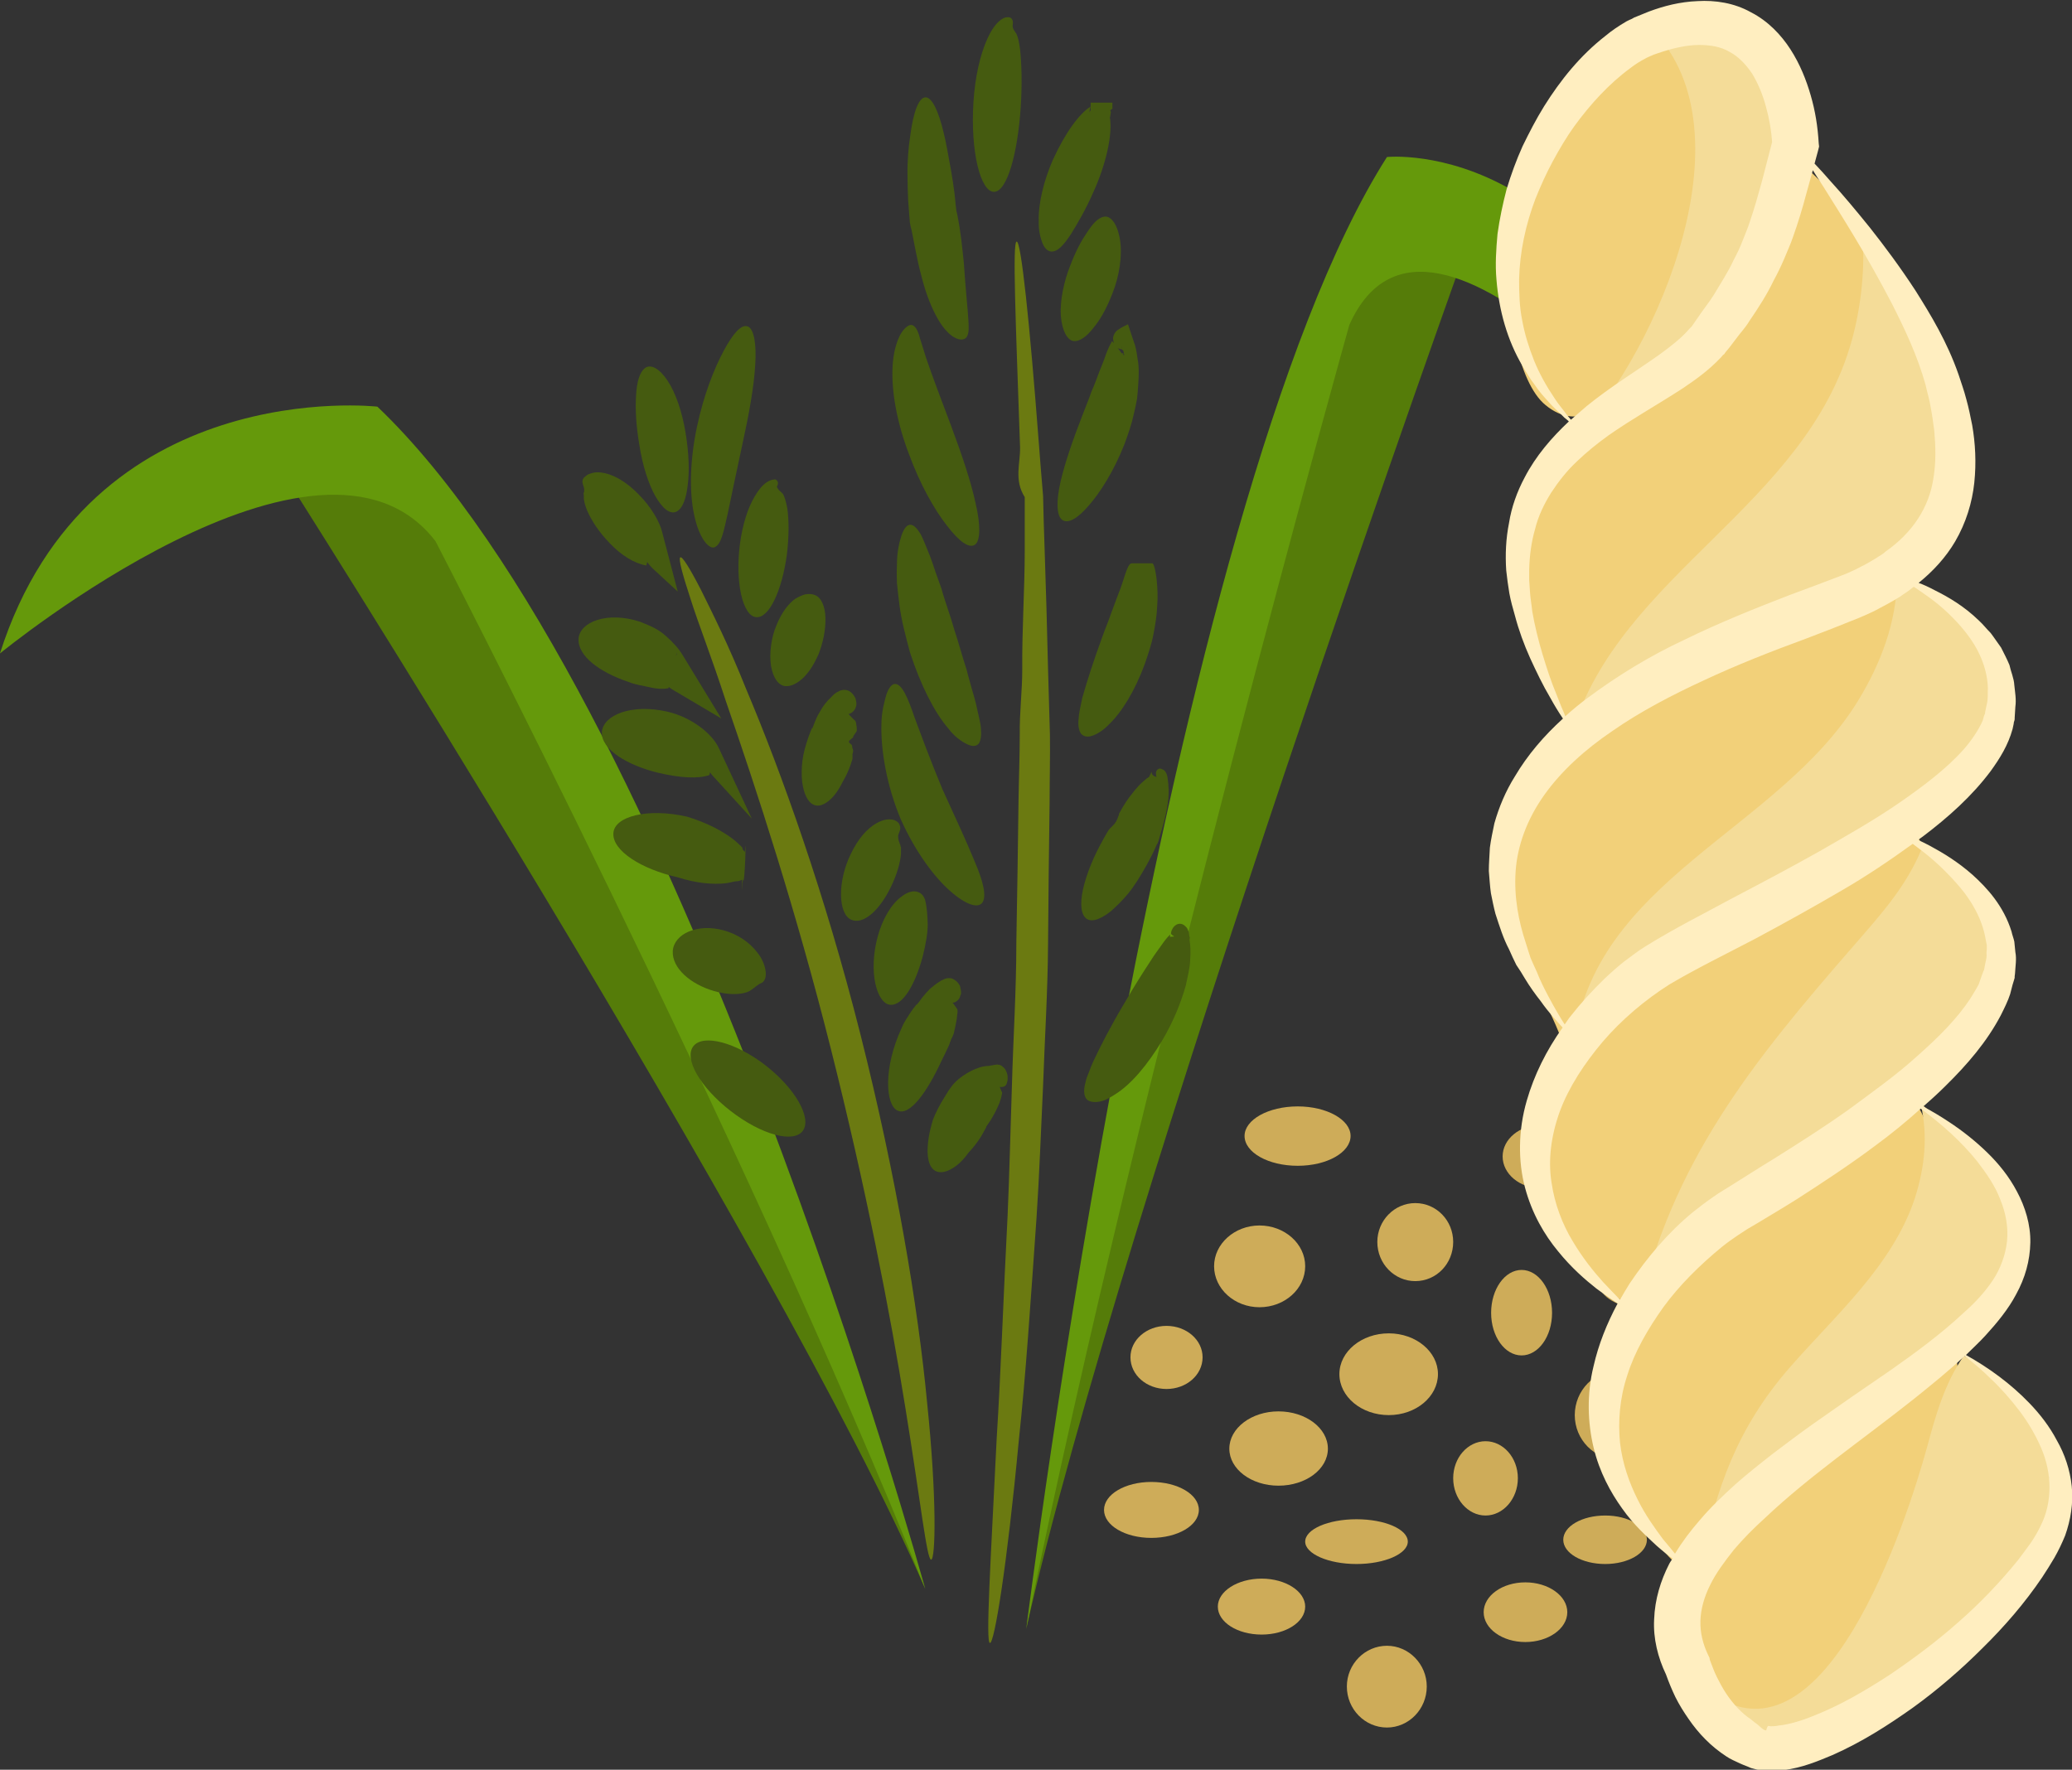 <?xml version="1.0" encoding="UTF-8" standalone="no"?>
<!-- Created with Inkscape (http://www.inkscape.org/) -->

<svg
   xmlns:dc="http://purl.org/dc/elements/1.1/"
   xmlns:cc="http://creativecommons.org/ns#"
   xmlns:rdf="http://www.w3.org/1999/02/22-rdf-syntax-ns#"
   xmlns:svg="http://www.w3.org/2000/svg"
   xmlns="http://www.w3.org/2000/svg"
   xmlns:sodipodi="http://sodipodi.sourceforge.net/DTD/sodipodi-0.dtd"
   xmlns:inkscape="http://www.inkscape.org/namespaces/inkscape"
   width="1765.964mm"
   height="1508.593mm"
   viewBox="0 0 1765.964 1508.593"
   version="1.1"
   id="svg8"
   inkscape:version="0.92.4 (5da689c313, 2019-01-14)"
   sodipodi:docname="Fusilli prosné.svg">
  <rect x="0" y="0" width="1765.964" height="1508.593" fill="#333333" stroke="none"/>
  <defs
     id="defs2">
    <style
       type="text/css"
       id="style2">
   <![CDATA[
    .fil0 {fill:#EDAF4B;fill-rule:nonzero}
    .fil1 {fill:#F9E3B2;fill-rule:nonzero}
   ]]>
  </style>
    <style
       type="text/css"
       id="style2-9">
   <![CDATA[
    .str0 {stroke:white;stroke-width:70.56}
    .fil4 {fill:#455B10;fill-rule:nonzero}
    .fil1 {fill:#557C09;fill-rule:nonzero}
    .fil2 {fill:#65990B;fill-rule:nonzero}
    .fil3 {fill:#6B7A11;fill-rule:nonzero}
    .fil5 {fill:#CEAC59;fill-rule:nonzero}
    .fil0 {fill:white;fill-rule:nonzero}
   ]]>
  </style>
    <style
       type="text/css"
       id="style2-93">
   <![CDATA[
    .fil0 {fill:#EDAF4B;fill-rule:nonzero}
    .fil1 {fill:#F9E3B2;fill-rule:nonzero}
   ]]>
  </style>
    <style
       type="text/css"
       id="style2-5">
   <![CDATA[
    .fil1 {fill:#E0B363;fill-rule:nonzero}
    .fil3 {fill:#EDAF4B;fill-rule:nonzero}
    .fil0 {fill:#F2CA79;fill-rule:nonzero}
    .fil2 {fill:#FFE0A9;fill-rule:nonzero}
   ]]>
  </style>
    <style
       type="text/css"
       id="style2-7">
   <![CDATA[
    .fil3 {fill:#12752E;fill-rule:nonzero}
    .fil4 {fill:#178C3D;fill-rule:nonzero}
    .fil5 {fill:#7A1155;fill-rule:nonzero}
    .fil2 {fill:#8E165E;fill-rule:nonzero}
    .fil0 {fill:#F2CA79;fill-rule:nonzero}
    .fil1 {fill:#FFE0A9;fill-rule:nonzero}
   ]]>
  </style>
    <style
       type="text/css"
       id="style2-55">
   <![CDATA[
    .fil5 {fill:#86BE57}
    .fil3 {fill:#EDAF4B}
    .fil4 {fill:#EDAF4B;fill-rule:nonzero}
    .fil0 {fill:#F2D079;fill-rule:nonzero}
    .fil1 {fill:#F4DC98;fill-rule:nonzero}
    .fil2 {fill:#FFEEC0;fill-rule:nonzero}
   ]]>
  </style>
  </defs>
  <sodipodi:namedview
     id="base"
     pagecolor="#ffffff"
     bordercolor="#666666"
     borderopacity="1.0"
     inkscape:pageopacity="0.0"
     inkscape:pageshadow="2"
     inkscape:zoom="0.061871843"
     inkscape:cx="10194.066"
     inkscape:cy="2145.0412"
     inkscape:document-units="mm"
     inkscape:current-layer="layer1"
     showgrid="false"
     inkscape:window-width="1920"
     inkscape:window-height="1001"
     inkscape:window-x="-9"
     inkscape:window-y="-9"
     inkscape:window-maximized="1" />
  <g
     inkscape:label="Vrstva 1"
     inkscape:groupmode="layer"
     id="layer1"
     transform="translate(2725.15,883.822)">
 
 

 
 <g
   transform="matrix(0.265,0,0,0.265,-2688.731,-3729.012)"
   id="Vrstva_x0020_1-5">

  
  <path
   d="m 755.354,12229.672 c 0,0 1610,2527 2083,3618 0,0 -1443,-4385 -2083,-3618 z"
   style="fill:#557c09;fill-rule:nonzero"
   id="path9-3"
   class="fil1"
   inkscape:connector-curvature="0" />

  <path
   d="m 2838.354,15847.672 c 0,0 -795,-2880 -1762,-3803 0,0 -927,-106 -1214,794 0,0 1030,-845 1401,-361 0,0 986,1903 1575,3370 z"
   style="fill:#65990b;fill-rule:nonzero"
   id="path11-9"
   class="fil2"
   inkscape:connector-curvature="0" />

  <path
   d="m 4592.354,11496.672 c 0,0 -1122,3120 -1429,4479 0,0 868,-5496 1429,-4479 z"
   style="fill:#557c09;fill-rule:nonzero"
   id="path13-9"
   class="fil1"
   inkscape:connector-curvature="0" />

  <path
   d="m 3163.354,15975.672 c 0,0 448,-3618 1160,-4734 0,0 734,-78 1022,1088 0,0 -878,-1141 -1143,-548 0,0 -664,2363 -1039,4194 z"
   style="fill:#65990b;fill-rule:nonzero"
   id="path15-8"
   class="fil2"
   inkscape:connector-curvature="0" />

  <path
   d="m 2050.354,12529.672 c 6,-5 30,33 67,105 36,73 89,178 144,316 115,272 255,663 369,1115 114,452 185,874 214,1183 32,309 27,504 13,505 -14,1 -34,-188 -83,-489 -48,-301 -128,-712 -240,-1156 -112,-445 -240,-836 -337,-1116 -46,-142 -90,-253 -115,-333 -26,-79 -38,-126 -32,-130 z"
   style="fill:#6b7a11;fill-rule:nonzero"
   id="path17-2"
   class="fil3"
   inkscape:connector-curvature="0" />

  <path
   d="m 3132.354,11513.672 c 14,-2 41,249 72,657 4,51 8,105 13,161 1,56 3,114 5,174 4,120 8,249 11,385 2,67 4,137 6,208 1,71 -1,143 -1,217 -2,148 -4,300 -5,457 -1,156 -11,309 -16,456 -7,147 -12,289 -21,424 -19,270 -35,513 -57,717 -38,406 -79,655 -93,652 -14,-2 2,-254 22,-662 13,-203 21,-446 35,-715 6,-135 9,-276 14,-423 4,-146 14,-298 14,-453 3,-156 5,-307 7,-454 1,-73 4,-145 4,-216 -1,-70 8,-139 8,-207 -1,-134 8,-262 8,-382 v -174 c -35,-55 -14,-109 -15,-160 -14,-407 -25,-660 -11,-662 z"
   style="fill:#6b7a11;fill-rule:nonzero"
   id="path19-8"
   class="fil3"
   inkscape:connector-curvature="0" />

  <path
   d="m 2449.354,14365.672 c -20,49 -118,30 -219,-42 -101,-72 -165,-168 -142,-215 23,-46 121,-27 219,42 98,70 161,166 142,215 z"
   style="fill:#455b10;fill-rule:nonzero"
   id="path21-9"
   class="fil4"
   inkscape:connector-curvature="0" />

  <path
   d="m 2313.354,13897.672 c -22,9 -32,28 -57,33 -24,6 -59,5 -97,-6 -76,-22 -136,-74 -133,-129 4,-55 79,-90 165,-66 43,12 81,37 107,71 13,16 23,37 26,56 4,21 -2,36 -11,41 z"
   style="fill:#455b10;fill-rule:nonzero"
   id="path23-4"
   class="fil4"
   inkscape:connector-curvature="0" />

  <path
   d="m 2232.354,13517.672 c 1,-14 8,-26 20,-37 2,-1 4,-2 5,-3 1,-1 1,-1 1,-1 5,-77 0,111 -6,91 l -1,4 v 0 -4 l -1,-1 h -1 l -3,1 c -3,2 -10,4 -19,4 -9,2 -18,4 -29,6 -43,5 -97,0 -156,-19 -117,-26 -211,-86 -207,-142 3,-54 110,-82 237,-53 63,19 117,47 154,77 9,8 18,16 24,23 0,3 0,6 4,9 l 2,2 1,1 v 13 12 0 h -1 c -6,0 -11,153 -6,75 2,0 0,-6 1,-6 l -5,-8 c -10,-14 -15,-31 -14,-44 z"
   style="fill:#455b10;fill-rule:nonzero"
   id="path25-0"
   class="fil4"
   inkscape:connector-curvature="0" />

  <path
   d="m 2135.354,13183.672 c 1,-18 11,-33 28,-44 -6,27 -12,58 -19,90 -37,13 -95,9 -164,-7 -100,-24 -186,-76 -182,-132 5,-54 95,-91 210,-65 78,18 144,70 166,117 l 106,227 -124,-136 c -15,-16 -22,-33 -21,-50 z"
   style="fill:#455b10;fill-rule:nonzero"
   id="path27-5"
   class="fil4"
   inkscape:connector-curvature="0" />

  <path
   d="m 1999.354,12875.672 c 5,-9 12,-17 21,-22 5,-2 9,-4 14,-6 5,-1 5,-10 5,-12 -8,34 -18,75 -27,115 -18,3 -38,2 -59,-3 -20,-5 -47,-8 -71,-18 -89,-30 -162,-82 -159,-138 3,-54 92,-90 198,-55 30,12 58,23 82,45 23,20 42,41 54,61 l 125,205 -152,-90 c -12,-7 -24,-15 -27,-23 -4,-8 -6,-16 -7,-23 -3,-14 -2,-26 3,-36 z"
   style="fill:#455b10;fill-rule:nonzero"
   id="path29-7"
   class="fil4"
   inkscape:connector-curvature="0" />

  <path
   d="m 1930.354,12497.672 c 2,-24 17,-44 41,-59 -9,36 -20,76 -30,117 -39,-7 -80,-32 -118,-72 -34,-35 -59,-73 -73,-106 -6,-16 -11,-31 -10,-44 0,-3 0,-6 -1,-9 0,-4 3,-6 2,-10 1,-7 -2,-13 -4,-20 -2,-6 -3,-13 2,-20 2,-3 7,-6 10,-9 3,-2 6,-4 10,-5 15,-6 31,-6 49,-2 35,8 73,32 108,68 40,40 68,88 76,122 l 50,191 -80,-74 c -22,-21 -34,-44 -32,-68 z"
   style="fill:#455b10;fill-rule:nonzero"
   id="path31-1"
   class="fil4"
   inkscape:connector-curvature="0" />

  <path
   d="m 2037.354,12382.672 c -20,9 -44,-10 -67,-50 -22,-39 -41,-98 -51,-162 -11,-63 -14,-119 -11,-162 2,-42 11,-76 30,-89 18,-12 45,2 71,41 26,39 47,100 58,167 11,66 13,125 7,170 -5,44 -17,76 -37,85 z"
   style="fill:#455b10;fill-rule:nonzero"
   id="path33-3"
   class="fil4"
   inkscape:connector-curvature="0" />

  <path
   d="m 2267.354,11786.672 c 20,7 29,57 24,126 -4,69 -20,157 -40,248 -19,89 -36,168 -48,227 -13,56 -20,97 -40,108 -18,12 -52,-25 -68,-102 -17,-77 -13,-182 9,-285 22,-104 56,-188 86,-244 30,-56 57,-86 77,-78 z"
   style="fill:#455b10;fill-rule:nonzero"
   id="path35-7"
   class="fil4"
   inkscape:connector-curvature="0" />

  <path
   d="m 2363.354,12297.672 -2,4 c -1,1 0,0 0,0 0,0 0,-2 0,2 1,1 4,8 10,13 1,1 3,2 5,4 l 1,2 3,2 c 6,10 10,26 14,45 6,39 6,93 -1,151 -16,117 -58,207 -100,201 -42,-5 -67,-112 -51,-235 8,-61 25,-116 48,-154 11,-19 23,-34 37,-44 8,-5 14,-9 27,-10 5,0 9,5 10,9 1,4 0,7 -1,10 z"
   style="fill:#455b10;fill-rule:nonzero"
   id="path37-5"
   class="fil4"
   inkscape:connector-curvature="0" />

  <path
   d="m 2588.354,13034.672 c -9,1 -17,-2 -26,-4 -2,-1 -4,-1 -6,-1 4,-1 7,-3 11,-4 4,-3 7,-5 9,-6 6,-5 4,-9 5,-3 2,5 8,16 19,26 2,3 5,5 8,8 l 4,4 h 1 c 1,1 1,2 1,3 1,2 2,5 2,8 1,5 2,12 2,20 0,7 -12,15 -12,23 l -13,11 v 5 c 0,2 10,7 10,12 -1,5 4,11 3,18 -4,12 -1,11 -2,15 v 8 l -5,16 c -7,21 -16,40 -26,57 -9,18 -18,33 -29,46 -21,24 -44,37 -64,29 -20,-8 -33,-36 -38,-75 -2,-20 -2,-43 1,-67 3,-24 10,-49 19,-75 2,-6 5,-13 7,-19 l 4,-9 c 1,-2 3,-9 1,-2 h 1 c 0,0 1,1 1,-2 l 4,-10 c 2,-5 4,-11 6,-15 4,-10 9,-19 14,-27 10,-18 19,-30 37,-47 6,-6 9,-11 26,-19 9,-4 24,-5 35,4 9,7 15,18 16,22 6,21 0,27 -2,33 -7,11 -15,15 -24,17 z"
   style="fill:#455b10;fill-rule:nonzero"
   id="path39-9"
   class="fil4"
   inkscape:connector-curvature="0" />

  <path
   d="m 2756.354,13409.672 c -2,5 -6,16 -5,14 0,2 -1,7 2,18 1,2 3,7 3,9 1,2 1,3 2,4 0,3 1,6 2,8 0,7 0,13 0,20 -2,28 -13,67 -32,106 -38,79 -91,124 -129,106 -41,-19 -44,-123 0,-212 22,-46 51,-81 84,-99 17,-9 34,-14 52,-10 9,2 17,8 20,15 4,8 3,15 1,21 z"
   style="fill:#455b10;fill-rule:nonzero"
   id="path41-8"
   class="fil4"
   inkscape:connector-curvature="0" />

  <path
   d="m 2837.354,13629.672 c 7,26 8,53 9,80 0,29 -6,64 -17,107 -23,84 -62,156 -104,152 -42,-4 -71,-104 -40,-219 15,-56 44,-106 78,-130 17,-13 34,-18 47,-15 14,3 22,12 27,25 z"
   style="fill:#455b10;fill-rule:nonzero"
   id="path43-5"
   class="fil4"
   inkscape:connector-curvature="0" />

  <path
   d="m 2922.354,13961.672 c -6,0 -11,-3 -15,-6 -5,-2 -10,-8 -15,-7 1,0 -1,0 0,-1 l 6,-1 c 5,-2 6,-1 8,-1 2,-1 5,-2 7,-3 1,-1 2,-2 3,-3 0,-1 0,0 1,0 0,0 1,-3 0,-1 0,2 0,4 1,6 2,4 6,16 11,21 4,6 8,11 12,17 1,1 0,3 1,5 0,3 0,8 -1,12 -1,10 -2,20 -5,32 -1,6 -2,12 -4,19 l -2,10 c -2,3 -2,7 -7,16 l -3,6 v 2 l -2,4 -3,9 c -3,6 -5,11 -8,17 -5,12 -11,22 -17,35 -44,96 -102,180 -142,159 -38,-19 -45,-138 14,-265 6,-16 16,-30 24,-43 4,-7 9,-13 13,-19 l 7,-9 3,-4 2,-3 c 0,0 -1,1 -1,2 -1,4 1,1 2,-1 l 6,-7 c 4,-5 7,-10 11,-15 8,-10 16,-19 24,-27 10,-8 17,-15 32,-24 2,-2 5,-3 7,-4 l 4,-2 7,-3 c 6,-2 13,-2 19,-1 5,1 15,7 21,14 3,4 6,9 7,11 l 1,6 c 1,4 2,8 2,11 1,9 -1,10 -2,13 -3,13 -9,16 -14,20 -5,3 -10,4 -15,3 z"
   style="fill:#455b10;fill-rule:nonzero"
   id="path45-5"
   class="fil4"
   inkscape:connector-curvature="0" />

  <path
   d="m 3061.354,14221.672 c -4,-5 -7,-10 -9,-17 -1,-3 -2,-6 -3,-9 -1,-2 -1,-4 -2,-5 l -1,-2 c 1,0 -3,-4 3,2 4,5 9,8 14,12 2,3 8,3 7,3 0,0 -1,3 0,4 1,2 1,6 2,9 3,7 6,15 9,23 l 3,7 c 1,1 0,0 1,1 v 1 2 c 0,2 0,4 -1,6 -1,7 -4,16 -7,25 -7,18 -17,37 -29,57 -6,9 -16,22 -14,22 -1,2 -4,8 -7,13 l -9,16 c -13,21 -27,38 -41,53 -12,17 -25,31 -38,41 -26,20 -52,28 -71,16 -19,-13 -26,-45 -21,-90 2,-22 8,-47 16,-74 10,-25 23,-50 39,-75 l 11,-18 c 5,-6 9,-13 14,-19 17,-19 23,-21 33,-29 18,-12 35,-21 52,-26 8,-3 16,-4 24,-5 5,0 8,0 14,-2 2,0 3,0 7,-1 l 6,-1 c 4,-1 8,-1 12,0 2,0 4,1 6,2 2,1 3,1 7,5 9,6 16,24 15,36 0,7 0,6 0,7 l -1,3 c -1,5 -2,8 -4,12 -1,1 -3,2 -4,4 -16,7 -25,-1 -33,-9 z"
   style="fill:#455b10;fill-rule:nonzero"
   id="path47-8"
   class="fil4"
   inkscape:connector-curvature="0" />

  <path
   d="m 2741.354,12936.672 c 22,0 41,44 62,106 23,62 53,143 90,232 40,88 78,169 104,233 27,63 39,111 25,132 -14,20 -53,8 -104,-37 -50,-44 -110,-123 -158,-229 -46,-109 -65,-223 -63,-306 0,-41 10,-75 16,-97 8,-23 18,-34 28,-34 z"
   style="fill:#455b10;fill-rule:nonzero"
   id="path49-7"
   class="fil4"
   inkscape:connector-curvature="0" />

  <path
   d="m 2790.354,12424.672 c 11,0 21,11 32,28 10,18 18,41 31,72 6,15 11,31 17,49 6,17 13,36 20,56 11,41 28,84 41,131 15,45 27,91 40,130 5,21 11,40 16,59 5,17 10,34 14,50 7,34 14,57 16,79 2,22 0,40 -7,50 -8,9 -20,10 -37,2 -17,-8 -41,-24 -61,-51 -45,-52 -89,-140 -123,-244 -14,-53 -28,-104 -34,-153 -3,-25 -6,-48 -8,-70 -1,-23 -1,-44 0,-63 0,-38 8,-71 15,-92 8,-22 17,-33 28,-33 z"
   style="fill:#455b10;fill-rule:nonzero"
   id="path51"
   class="fil4"
   inkscape:connector-curvature="0" />

  <path
   d="m 2802.354,11785.672 c 9,7 15,23 19,39 5,16 12,38 20,64 18,53 47,130 81,220 34,91 63,177 78,247 16,68 16,120 -2,133 -19,13 -51,-10 -90,-61 -40,-51 -86,-131 -123,-232 -38,-100 -59,-208 -51,-295 4,-43 17,-80 31,-99 16,-20 28,-24 37,-16 z"
   style="fill:#455b10;fill-rule:nonzero"
   id="path53"
   class="fil4"
   inkscape:connector-curvature="0" />

  <path
   d="m 2839.354,11049.672 c 21,0 42,45 58,113 9,35 15,75 24,122 4,24 8,48 11,73 3,24 5,59 8,64 13,63 17,113 22,159 3,43 6,82 9,115 3,31 5,56 6,74 1,20 2,35 -4,48 -5,11 -20,16 -40,5 -20,-10 -43,-37 -61,-72 -19,-36 -35,-80 -47,-129 -13,-47 -22,-102 -31,-145 0,-1 -6,-20 -6,-32 l -2,-24 c -1,-14 -2,-27 -3,-40 -1,-27 -2,-53 -2,-77 -1,-48 3,-94 9,-132 10,-77 28,-122 49,-122 z"
   style="fill:#455b10;fill-rule:nonzero"
   id="path55"
   class="fil4"
   inkscape:connector-curvature="0" />

  <path
   d="m 3120.354,10809.672 c 0,4 -1,7 -1,11 0,2 1,3 1,5 v 1 c 1,2 3,7 5,9 3,6 4,6 6,9 5,10 9,27 12,51 5,46 7,112 2,187 -10,149 -44,271 -86,271 -43,0 -76,-129 -66,-288 5,-80 21,-152 45,-205 12,-26 26,-48 44,-61 4,-3 10,-6 14,-7 5,-1 10,-1 14,0 8,3 10,11 10,17 z"
   style="fill:#455b10;fill-rule:nonzero"
   id="path57"
   class="fil4"
   inkscape:connector-curvature="0" />

  <path
   d="m 3401.354,11113.672 c -7,0 -13,-2 -18,-7 -3,-3 -6,-6 -9,-9 -1,-2 -3,-4 -4,-6 v 0 -5 -20 h 70 v 20 l -4,2 -2,2 -1,1 1,2 1,4 -3,18 c 9,55 -14,152 -52,236 -26,60 -53,105 -74,139 -22,33 -42,57 -64,55 -11,-2 -20,-10 -27,-27 -6,-15 -13,-41 -12,-69 -2,-58 16,-131 45,-198 42,-92 86,-149 121,-172 -1,6 -2,13 -3,18 l 2,-3 1,-2 1,-1 v 0 -5 -20 h 79 -8 l -32,12 11,6 c -2,3 3,8 1,9 -2,4 -2,9 -5,11 -6,5 -9,9 -15,9 z"
   style="fill:#455b10;fill-rule:nonzero"
   id="path59"
   class="fil4"
   inkscape:connector-curvature="0" />

  <path
   d="m 3645.354,13767.672 c 0,-4 0,-8 0,-11 0,1 0,0 -2,-2 -1,-2 -2,-4 -5,-6 -1,-1 -2,-2 -4,-3 -1,-1 -1,-1 -2,-1 -1,-1 -2,-2 -3,-4 0,0 0,-1 -1,-2 l 1,-3 c 0,1 -1,-3 5,-13 3,-5 9,-12 18,-14 9,-2 17,2 21,6 8,7 9,11 9,12 l 2,4 c 2,4 3,14 3,15 1,4 1,5 2,6 l -1,9 c 3,16 4,38 2,65 -1,27 -8,51 -14,81 -16,57 -41,118 -76,177 -48,80 -101,142 -151,173 -12,8 -23,14 -34,19 -11,4 -22,6 -30,6 -18,0 -29,-6 -33,-18 -5,-13 -3,-30 2,-48 2,-10 6,-19 10,-29 4,-11 9,-24 15,-37 23,-49 58,-117 100,-187 30,-52 60,-99 85,-137 11,-18 25,-36 34,-49 9,-13 18,-25 28,-34 0,3 -1,6 -1,9 l 1,-2 c 0,0 0,0 0,0 3,0 -8,1 19,-1 h 4 1 c 0,0 1,1 1,1 2,0 3,0 4,-1 1,0 2,-2 2,-1 -1,1 1,2 1,1 1,0 1,-1 4,1 l 14,6 c 4,1 11,4 9,3 0,0 0,-1 0,-1 l -1,2 c -2,3 -4,6 -7,9 -4,5 -10,10 -15,12 -13,4 -18,-6 -17,-13 z"
   style="fill:#455b10;fill-rule:nonzero"
   id="path61"
   class="fil4"
   inkscape:connector-curvature="0" />

  <path
   d="m 3584.354,13239.672 c -3,-4 -4,-9 -4,-16 0,-3 1,-7 4,-11 2,-1 3,-2 5,-3 l 3,-1 c 2,0 5,1 7,2 6,2 10,5 13,11 2,3 3,6 4,10 l 1,4 c 2,14 2,17 3,24 0,4 0,10 1,15 0,10 0,20 -1,30 -2,21 -6,43 -12,67 -5,23 -15,51 -20,71 -1,1 -2,3 -2,5 -1,2 -2,4 -3,5 -11,26 -22,47 -36,72 -18,32 -37,63 -57,87 -19,23 -39,42 -56,57 -36,28 -66,37 -82,19 -16,-18 -16,-58 -2,-109 7,-25 17,-53 30,-82 13,-29 27,-54 44,-84 12,-21 25,-18 36,-53 h 1 c 0,0 0,-5 0,-5 16,-30 29,-49 43,-66 13,-17 26,-31 37,-40 6,-5 11,-10 16,-12 2,-1 4,-10 6,-10 l 2,-8 v 0 l 3,9 5,5 c 6,2 12,5 14,5 2,-1 3,0 3,0 1,-1 1,0 1,1 0,-1 -1,6 1,8 0,3 3,13 2,9 0,-1 -1,-2 -2,-3 -3,-4 -6,-8 -8,-13 z"
   style="fill:#455b10;fill-rule:nonzero"
   id="path63"
   class="fil4"
   inkscape:connector-curvature="0" />

  <path
   d="m 3535.354,12580.672 c -12,0 -23,-32 -33,-32 h 66 c 10,0 21,80 16,137 -1,29 -6,60 -12,91 -6,32 -17,64 -28,96 -32,87 -74,155 -115,194 -19,20 -39,32 -55,37 -15,5 -27,2 -35,-7 -7,-10 -10,-26 -8,-46 1,-19 6,-41 12,-69 15,-53 37,-122 64,-195 9,-26 20,-51 28,-75 8,-23 18,-47 25,-67 17,-40 27,-96 42,-96 h 66 c -10,0 -21,32 -33,32 z"
   style="fill:#455b10;fill-rule:nonzero"
   id="path65"
   class="fil4"
   inkscape:connector-curvature="0" />

  <path
   d="m 3449.354,11849.672 c -4,-6 -6,-14 -7,-24 0,-5 2,-13 8,-21 3,-4 10,-9 14,-11 3,-2 6,-4 10,-6 l 16,-8 18,54 c 6,14 10,34 13,58 5,25 4,52 2,82 -1,15 -2,31 -4,47 -3,15 -6,31 -10,47 -7,33 -18,64 -30,97 -35,89 -79,157 -115,198 -36,42 -67,60 -86,46 -18,-14 -19,-60 -5,-122 14,-61 40,-136 70,-213 10,-27 21,-52 29,-76 5,-12 10,-23 14,-34 4,-11 8,-22 12,-32 8,-20 16,-39 21,-55 6,-16 13,-31 20,-43 13,15 25,31 35,45 -1,-2 -3,-4 -4,-5 l 3,-1 h 2 v -12 18 h 3 l -3,-14 v 0 l -2,-2 c 0,-1 -2,-3 -2,-4 0,-3 -2,-6 -3,-8 9,22 4,10 4,11 -1,-2 -3,-1 -5,-2 -7,-1 -13,-5 -18,-10 z"
   style="fill:#455b10;fill-rule:nonzero"
   id="path67"
   class="fil4"
   inkscape:connector-curvature="0" />

  <path
   d="m 3413.354,11433.672 c 20,-4 42,20 51,72 9,52 -2,120 -24,175 -21,54 -42,88 -63,113 -19,24 -41,42 -62,40 -20,-3 -37,-32 -41,-82 -3,-48 10,-110 30,-160 19,-50 37,-82 54,-107 16,-24 33,-47 55,-51 z"
   style="fill:#455b10;fill-rule:nonzero"
   id="path69"
   class="fil4"
   inkscape:connector-curvature="0" />

  <path
   d="m 2483.354,12650.672 c 10,4 18,12 24,25 6,13 10,31 10,49 1,39 -8,80 -22,116 -16,36 -31,58 -49,76 -17,16 -38,29 -59,27 -21,-3 -38,-25 -45,-65 -6,-38 0,-91 18,-132 17,-42 40,-70 60,-84 12,-7 21,-11 31,-14 11,-2 22,-2 32,2 z"
   style="fill:#455b10;fill-rule:nonzero"
   id="path71"
   class="fil4"
   inkscape:connector-curvature="0" />

  <path
   d="m 4060.354,14809.672 c 0,73 -66,132 -147,132 -80,0 -146,-59 -146,-132 0,-72 66,-131 146,-131 81,0 147,59 147,131 z"
   style="fill:#ceac59;fill-rule:nonzero"
   id="path73"
   class="fil5"
   inkscape:connector-curvature="0" />

  <path
   d="m 4206.354,14390.672 c 0,53 -76,96 -170,96 -95,0 -171,-43 -171,-96 0,-52 76,-95 171,-95 94,0 170,43 170,95 z"
   style="fill:#ceac59;fill-rule:nonzero"
   id="path75"
   class="fil5"
   inkscape:connector-curvature="0" />

  <path
   d="m 4536.354,14731.672 c 0,70 -54,126 -122,126 -67,0 -122,-56 -122,-126 0,-69 55,-125 122,-125 68,0 122,56 122,125 z"
   style="fill:#ceac59;fill-rule:nonzero"
   id="path77"
   class="fil5"
   inkscape:connector-curvature="0" />

  <path
   d="m 4487.354,15156.672 c 0,73 -71,132 -158,132 -88,0 -159,-59 -159,-132 0,-72 71,-131 159,-131 87,0 158,59 158,131 z"
   style="fill:#ceac59;fill-rule:nonzero"
   id="path79"
   class="fil5"
   inkscape:connector-curvature="0" />

  <path
   d="m 4133.354,15396.672 c 0,66 -71,119 -159,119 -87,0 -158,-53 -158,-119 0,-66 71,-120 158,-120 88,0 159,54 159,120 z"
   style="fill:#ceac59;fill-rule:nonzero"
   id="path81"
   class="fil5"
   inkscape:connector-curvature="0" />

  <path
   d="m 3730.354,15102.672 c 0,57 -52,102 -116,102 -64,0 -116,-45 -116,-102 0,-56 52,-101 116,-101 64,0 116,45 116,101 z"
   style="fill:#ceac59;fill-rule:nonzero"
   id="path83"
   class="fil5"
   inkscape:connector-curvature="0" />

  <path
   d="m 3718.354,15593.672 c 0,50 -68,90 -153,90 -84,0 -152,-40 -152,-90 0,-50 68,-90 152,-90 85,0 153,40 153,90 z"
   style="fill:#ceac59;fill-rule:nonzero"
   id="path85"
   class="fil5"
   inkscape:connector-curvature="0" />

  <path
   d="m 4060.354,15904.672 c 0,50 -63,90 -140,90 -78,0 -141,-40 -141,-90 0,-49 63,-90 141,-90 77,0 140,41 140,90 z"
   style="fill:#ceac59;fill-rule:nonzero"
   id="path87"
   class="fil5"
   inkscape:connector-curvature="0" />

  <path
   d="m 4390.354,15695.672 c 0,39 -74,72 -165,72 -91,0 -165,-33 -165,-72 0,-40 74,-72 165,-72 91,0 165,32 165,72 z"
   style="fill:#ceac59;fill-rule:nonzero"
   id="path89"
   class="fil5"
   inkscape:connector-curvature="0" />

  <path
   d="m 4451.354,16161.672 c 0,73 -58,132 -128,132 -71,0 -129,-59 -129,-132 0,-72 58,-131 129,-131 70,0 128,59 128,131 z"
   style="fill:#ceac59;fill-rule:nonzero"
   id="path91"
   class="fil5"
   inkscape:connector-curvature="0" />

  <path
   d="m 4744.354,15491.672 c 0,66 -47,120 -104,120 -57,0 -104,-54 -104,-120 0,-66 47,-119 104,-119 57,0 104,53 104,119 z"
   style="fill:#ceac59;fill-rule:nonzero"
   id="path93"
   class="fil5"
   inkscape:connector-curvature="0" />

  <path
   d="m 4854.354,14959.672 c 0,76 -44,137 -98,137 -54,0 -98,-61 -98,-137 0,-76 44,-138 98,-138 54,0 98,62 98,138 z"
   style="fill:#ceac59;fill-rule:nonzero"
   id="path95"
   class="fil5"
   inkscape:connector-curvature="0" />

  <path
   d="m 4939.354,14456.672 c 0,56 -54,102 -122,102 -67,0 -122,-46 -122,-102 0,-56 55,-101 122,-101 68,0 122,45 122,101 z"
   style="fill:#ceac59;fill-rule:nonzero"
   id="path97"
   class="fil5"
   inkscape:connector-curvature="0" />

  <path
   d="m 5257.354,14851.672 c 0,50 -58,90 -129,90 -70,0 -128,-40 -128,-90 0,-49 58,-90 128,-90 71,0 129,41 129,90 z"
   style="fill:#ceac59;fill-rule:nonzero"
   id="path99"
   class="fil5"
   inkscape:connector-curvature="0" />

  <path
   d="m 5208.354,15288.672 c 0,79 -63,143 -141,143 -77,0 -140,-64 -140,-143 0,-79 63,-144 140,-144 78,0 141,65 141,144 z"
   style="fill:#ceac59;fill-rule:nonzero"
   id="path101"
   class="fil5"
   inkscape:connector-curvature="0" />

  <path
   d="m 5159.354,15689.672 c 0,43 -60,78 -134,78 -75,0 -135,-35 -135,-78 0,-43 60,-78 135,-78 74,0 134,35 134,78 z"
   style="fill:#ceac59;fill-rule:nonzero"
   id="path103"
   class="fil5"
   inkscape:connector-curvature="0" />

  <path
   d="m 4903.354,15922.672 c 0,53 -61,96 -135,96 -74,0 -134,-43 -134,-96 0,-53 60,-96 134,-96 74,0 135,43 135,96 z"
   style="fill:#ceac59;fill-rule:nonzero"
   id="path105"
   class="fil5"
   inkscape:connector-curvature="0" />

 </g>
<g
   transform="matrix(0.311,0,0,0.311,-3307.801,-4744.641)"
   id="Vrstva_x0020_1">

  
  
  
  
  
  
  
  
  
  
  
  
  
  
  
  
  
  
  
  
  
  
 
 
 <g
   transform="matrix(0.851,0,0,0.851,6111.223,4648.685)"
   id="Vrstva_x0020_1-9">

  
  
  
  
  
  
  
  
  
  
  
  
  
  
  
  
  
  
 
 
 <g
   transform="translate(-3139.206,289.67)"
   id="Vrstva_x0020_1-53">

  
  
  
  
  
  
  
  
  
  
  
  
  
  
  
  
  
  
  
  
  
  
  
  
  
  
 
 
 

 
 <g
   transform="translate(-370.463,-2617.06)"
   id="Vrstva_x0020_1-55">

  <path
   d="m 3907.241,11513.327 c -280.18,169.228 -537.945,472.943 -525.617,818.125 3.362,113.193 33.622,350.785 125.521,425.874 210.695,173.711 397.856,-316.043 450.529,-451.65 80.692,-210.696 265.611,-722.865 -70.605,-809.16 z"
   style="fill:#f2d079;fill-rule:nonzero;stroke-width:1.121"
   id="path7"
   class="fil0"
   inkscape:connector-curvature="0" />

  <path
   d="m 4261.389,12010.926 c -131.124,354.148 -360.872,616.396 -633.207,861.834 -180.436,161.383 -244.317,394.493 -180.436,626.482 30.259,107.589 84.054,219.661 158.021,304.836 381.045,-375.441 1277.62,-1007.527 883.127,-1641.855 -51.553,-82.933 -117.675,-156.9 -198.367,-212.936 -16.811,23.535 -38.105,52.674 -44.829,81.812 z"
   style="fill:#f2d079;fill-rule:nonzero;stroke-width:1.121"
   id="path9"
   class="fil0"
   inkscape:connector-curvature="0" />

  <path
   d="m 4651.399,13245.959 c 94.14,666.829 -576.05,910.025 -912.266,1356.071 -59.398,78.451 -105.348,166.987 -163.625,247.679 -81.812,-265.61 -291.387,-440.443 -188.281,-736.313 95.261,-276.817 428.115,-458.374 654.5,-620.878 162.504,-117.676 370.958,-294.75 587.257,-243.196 z"
   style="fill:#f2d079;fill-rule:nonzero;stroke-width:1.121"
   id="path11"
   class="fil0"
   inkscape:connector-curvature="0" />

  <path
   d="m 4665.969,14040.55 c -201.73,159.142 -419.149,318.284 -635.448,456.132 -113.193,72.847 -236.472,122.159 -330.612,224.144 -179.315,196.126 -289.146,432.598 -172.591,690.364 50.432,113.192 160.263,192.764 265.611,253.282 279.059,-351.906 1018.734,-940.283 941.404,-1452.452 -7.845,-48.191 -65.002,-100.865 -73.968,-159.142 z"
   style="fill:#f2d079;fill-rule:nonzero;stroke-width:1.121"
   id="path13"
   class="fil0"
   inkscape:connector-curvature="0" />

  <path
   d="m 4660.365,14938.246 c 145.694,225.265 152.418,359.751 39.225,618.637 -117.675,267.852 -354.147,457.254 -520.014,694.846 -65.002,93.02 -127.762,200.609 -210.695,276.818 -182.677,-158.021 -290.266,-379.924 -253.283,-627.603 39.225,-262.248 294.749,-450.529 486.392,-607.43 152.418,-125.52 309.319,-245.437 455.012,-377.682 z"
   style="fill:#f2d079;fill-rule:nonzero;stroke-width:1.121"
   id="path15"
   class="fil0"
   inkscape:connector-curvature="0" />

  <path
   d="m 4806.059,15719.388 c 76.209,268.972 25.777,535.704 -85.175,788.986 -81.812,189.402 -299.232,611.913 -571.567,532.342 -467.34,-136.728 -22.414,-673.552 133.366,-839.419 160.263,-171.47 325.009,-330.612 521.135,-462.857 z"
   style="fill:#f2d079;fill-rule:nonzero;stroke-width:1.121"
   id="path17"
   class="fil0"
   inkscape:connector-curvature="0" />

  <path
   d="m 4534.844,12201.449 c 125.521,271.214 387.769,550.273 262.248,867.437 -121.038,304.835 -476.306,345.181 -737.433,471.823 -162.504,78.45 -314.922,177.073 -467.34,272.334 154.659,-512.168 752.003,-728.467 901.059,-1264.171 31.38,-113.193 43.708,-239.834 33.622,-350.786 z"
   style="fill:#f4dc98;fill-rule:nonzero;stroke-width:1.121"
   id="path19"
   class="fil1"
   inkscape:connector-curvature="0" />

  <path
   d="m 3596.802,14822.812 c 61.64,-537.946 661.225,-693.726 917.869,-1115.116 71.726,-117.676 122.158,-249.921 124.4,-387.769 365.355,97.502 419.149,475.185 151.297,729.588 -233.11,220.782 -577.171,337.337 -853.988,490.876 -156.901,87.416 -279.059,184.918 -376.562,338.457 z"
   style="fill:#f4dc98;fill-rule:nonzero;stroke-width:1.121"
   id="path21"
   class="fil1"
   inkscape:connector-curvature="0" />

  <path
   d="m 3803.015,15688.007 c 109.831,-494.237 372.079,-817.004 698.208,-1191.325 87.416,-100.864 166.987,-188.28 217.42,-310.439 748.641,349.665 -311.56,969.423 -574.929,1178.997 -124.4,98.624 -236.472,212.937 -336.216,335.095 z"
   style="fill:#f4dc98;fill-rule:nonzero;stroke-width:1.121"
   id="path23"
   class="fil1"
   inkscape:connector-curvature="0" />

  <path
   d="m 4008.106,16490.443 c 47.07,-245.438 117.676,-439.322 282.421,-629.845 145.694,-168.108 335.095,-330.612 406.821,-551.394 31.38,-99.744 41.467,-198.367 17.931,-301.473 688.122,533.462 -4.483,882.006 -429.236,1203.653 -132.245,100.864 -229.748,197.246 -309.319,346.302 z"
   style="fill:#f4dc98;fill-rule:nonzero;stroke-width:1.121"
   id="path25"
   class="fil1"
   inkscape:connector-curvature="0" />

  <path
   d="m 4018.193,16889.419 c 383.286,311.56 655.621,-551.394 717.261,-774.417 28.018,-104.227 57.157,-207.333 118.796,-295.87 616.396,358.63 93.02,1134.168 -456.133,1236.153 -164.746,30.26 -288.025,-22.414 -395.614,-153.538 z"
   style="fill:#f4dc98;fill-rule:nonzero;stroke-width:1.121"
   id="path27"
   class="fil1"
   inkscape:connector-curvature="0" />

  <path
   d="m 3868.016,11567.121 c 300.353,342.94 -19.052,1059.08 -293.628,1325.812 274.576,-211.816 1133.048,-879.765 630.965,-1289.949 -96.382,-79.571 -223.023,-73.967 -337.337,-35.863 z"
   style="fill:#f4dc98;fill-rule:nonzero;stroke-width:1.121"
   id="path29"
   class="fil1"
   inkscape:connector-curvature="0" />

  <path
   d="m 5070.548,16420.958 -21.294,29.139 -20.173,26.897 c -58.277,71.726 -122.158,138.969 -192.764,200.609 -69.485,61.64 -144.573,117.676 -220.782,169.229 -77.33,50.432 -158.022,97.502 -239.834,130.003 -40.346,16.811 -82.933,30.26 -118.796,33.622 -8.966,2.241 -17.932,2.241 -24.656,2.241 l -8.966,-1.121 -3.362,6.725 -2.241,7.845 v 0 c -10.086,0 -22.414,-15.69 -29.139,-20.173 -6.724,-4.483 -12.328,-8.966 -20.173,-15.69 -29.139,-19.052 -57.157,-49.312 -79.571,-82.934 -11.207,-16.81 -21.294,-35.863 -30.259,-53.794 -8.966,-17.932 -16.811,-40.346 -22.414,-54.915 l -1.121,-6.725 -3.362,-6.724 c -17.931,-36.984 -26.897,-73.967 -25.776,-112.072 1.121,-38.104 12.328,-77.33 31.38,-115.434 19.052,-39.225 47.07,-76.209 76.209,-113.193 30.259,-35.863 65.002,-70.605 100.865,-103.106 143.452,-135.607 312.681,-251.041 475.185,-379.924 56.036,-44.829 113.193,-90.778 166.987,-141.211 29.139,22.415 57.157,45.95 82.933,71.726 34.742,32.501 66.123,68.364 94.141,105.348 28.018,36.984 51.553,77.33 69.485,118.796 17.931,41.467 26.897,85.175 26.897,127.762 0,42.588 -8.966,84.054 -28.018,122.159 -8.966,19.052 -20.173,38.104 -31.38,54.915 z m -842.781,576.05 v 0 c 0,1.121 1.121,1.121 0,0 z m -110.951,-762.089 c -39.225,35.863 -78.45,72.846 -114.313,115.434 -28.018,32.501 -54.915,67.243 -78.45,106.468 -11.207,-13.448 -23.535,-29.139 -38.104,-45.949 -25.777,-34.743 -57.157,-77.33 -82.933,-130.004 -25.777,-51.553 -48.191,-113.192 -56.036,-181.556 -6.724,-68.364 -1.121,-143.453 23.535,-217.42 23.535,-75.088 66.123,-149.056 116.555,-219.661 51.553,-70.605 117.675,-135.607 187.16,-192.764 17.931,-14.569 36.984,-28.018 53.794,-39.225 8.966,-5.604 22.414,-14.569 29.139,-19.052 l 32.501,-19.052 c 42.587,-25.777 86.295,-51.554 128.883,-78.451 85.175,-54.915 170.349,-110.951 251.041,-171.47 50.432,-36.984 99.744,-77.33 145.694,-118.796 67.243,49.311 130.004,105.347 181.557,169.228 30.259,39.226 58.277,79.572 75.088,124.4 17.931,43.708 25.777,89.658 21.294,133.366 -4.483,43.708 -21.294,88.537 -44.829,124.4 -26.897,40.346 -58.277,73.967 -95.261,106.468 -71.726,67.243 -152.418,126.642 -235.351,184.919 -84.054,57.157 -168.108,115.434 -252.162,174.832 -42.587,30.26 -84.054,61.64 -125.521,93.02 -41.467,32.501 -82.933,65.002 -123.279,100.865 z m -338.457,-648.897 c -11.207,17.932 -21.294,34.742 -31.38,52.674 -15.69,-15.69 -33.622,-34.742 -54.915,-57.157 -31.38,-34.742 -66.123,-78.45 -97.503,-131.124 -32.501,-53.795 -58.277,-118.796 -68.364,-190.522 -11.207,-71.726 -1.121,-150.177 26.897,-227.507 29.139,-78.45 78.45,-153.538 137.849,-224.143 60.519,-70.606 135.607,-134.487 215.178,-184.919 85.175,-50.433 181.557,-97.503 275.697,-146.814 94.141,-50.433 187.16,-101.986 279.059,-155.78 79.571,-45.95 155.78,-97.503 228.627,-150.177 12.328,8.966 26.897,20.173 42.587,32.501 33.622,26.897 71.726,62.76 109.831,107.589 36.984,43.708 70.605,100.865 81.813,163.625 1.121,7.845 3.362,15.69 4.483,23.535 0,7.845 0,15.69 -1.121,24.656 2.241,15.69 -4.483,31.38 -6.724,48.191 l -1.121,5.604 v 1.12 l -1.121,1.121 -5.604,14.569 c -3.362,10.087 -6.724,19.053 -10.086,29.139 -8.966,17.932 -17.931,30.26 -26.897,45.95 -41.467,63.881 -103.106,125.52 -170.349,184.918 -66.122,60.519 -143.452,115.434 -220.782,172.591 -78.45,56.036 -161.384,108.71 -245.438,161.384 -42.587,25.776 -84.054,52.674 -125.521,78.45 l -32.501,20.173 c -13.449,7.845 -21.294,13.449 -32.501,21.294 -24.656,16.811 -44.829,32.501 -66.123,49.311 -81.812,67.244 -147.935,146.815 -203.971,229.748 z m -80.692,-981.75 c -39.225,38.104 -76.209,78.45 -108.71,119.917 -7.845,8.965 -13.449,19.052 -20.173,28.018 -14.569,-22.415 -32.501,-52.674 -52.674,-90.779 -12.328,-23.535 -25.777,-49.311 -36.984,-78.45 -6.724,-14.569 -13.449,-29.139 -20.173,-44.829 -5.604,-15.69 -10.086,-32.501 -15.69,-49.312 -22.414,-67.243 -38.105,-145.693 -32.501,-229.747 5.604,-82.933 36.984,-168.108 91.899,-245.438 54.915,-77.329 131.124,-146.814 220.782,-207.333 88.537,-61.639 189.402,-114.313 293.629,-162.504 105.348,-49.312 216.299,-93.02 329.491,-134.487 56.036,-21.293 110.951,-42.587 171.47,-67.243 15.69,-6.724 29.139,-12.328 42.587,-19.052 16.811,-7.845 29.139,-15.69 44.829,-23.535 14.569,-7.845 28.018,-15.69 42.587,-24.656 13.449,-10.086 28.018,-17.931 40.346,-29.139 2.241,-1.12 3.362,-2.241 4.483,-3.362 15.69,10.087 32.501,22.415 51.553,35.863 36.984,26.898 78.45,63.881 116.555,112.072 38.104,48.191 68.364,109.831 70.605,178.195 -1.121,16.81 1.121,34.742 -3.362,51.553 -2.241,8.966 -3.362,17.931 -5.604,26.897 v 3.362 0 l -3.362,7.845 -4.483,15.69 c -12.328,28.018 -34.742,62.761 -61.64,93.02 -54.915,61.64 -128.883,117.676 -208.454,172.591 -79.571,54.915 -166.987,104.227 -256.645,155.78 -89.658,50.432 -182.677,99.744 -276.818,149.056 -93.02,50.432 -187.16,97.502 -281.301,155.78 l -19.052,12.328 -15.69,11.207 c -11.207,8.966 -24.656,17.931 -34.742,25.776 -22.414,17.932 -42.587,35.863 -62.76,54.916 z m -154.659,-913.387 c -17.931,-42.587 -32.501,-87.416 -45.95,-132.245 -13.449,-44.829 -24.656,-90.778 -32.501,-135.607 -2.241,-22.414 -6.724,-45.949 -7.845,-68.364 l -2.241,-33.621 v -33.622 c 1.121,-44.829 6.724,-88.537 19.052,-131.124 10.086,-41.467 29.139,-80.692 51.553,-116.555 23.535,-35.863 50.432,-70.605 82.933,-100.865 31.38,-30.259 66.122,-58.277 101.986,-84.054 75.088,-52.674 155.78,-97.502 238.713,-151.297 41.467,-28.018 82.933,-57.157 123.279,-99.744 l 6.724,-7.845 4.483,-3.362 1.121,-2.242 3.362,-4.483 11.207,-13.448 21.294,-28.018 c 14.569,-20.173 30.259,-35.863 43.708,-58.278 29.139,-42.587 57.157,-86.295 78.45,-131.124 12.328,-22.414 23.535,-45.949 33.622,-69.484 8.966,-22.415 20.173,-45.95 28.018,-69.485 16.811,-47.07 31.38,-95.261 43.708,-142.331 l 20.173,-72.847 c 10.086,16.811 22.414,34.742 35.863,56.036 56.036,89.657 137.849,217.419 219.661,375.441 40.346,79.571 81.812,166.987 107.589,260.007 4.483,21.293 13.449,50.432 16.811,73.967 4.483,23.535 7.845,48.191 11.207,73.968 4.483,50.432 5.604,100.865 -2.241,149.056 -13.449,97.502 -68.364,179.315 -154.659,239.834 -8.966,8.965 -21.294,14.569 -32.501,22.414 -11.207,6.724 -22.414,13.449 -34.742,20.173 -12.328,5.603 -24.656,13.449 -35.863,17.931 -13.449,6.725 -26.897,12.328 -39.225,16.811 -51.553,20.173 -109.831,41.467 -166.987,62.761 -113.193,43.708 -227.506,89.657 -337.337,143.452 -110.951,51.553 -215.178,115.434 -310.439,186.039 -25.776,19.052 -50.432,39.225 -73.968,60.519 -10.086,-22.414 -19.052,-44.829 -28.018,-68.364 z m 33.622,-901.059 c -13.449,-19.052 -29.139,-35.863 -41.467,-56.036 -25.777,-38.104 -48.191,-78.45 -65.002,-119.917 -16.811,-42.587 -30.259,-85.174 -38.105,-128.882 -8.966,-43.708 -10.086,-88.537 -10.086,-133.366 2.241,-88.537 21.294,-175.953 52.674,-258.886 16.811,-41.467 34.742,-81.813 56.036,-121.038 21.294,-39.225 43.708,-77.33 69.485,-113.193 51.553,-70.605 112.072,-136.727 179.315,-186.039 15.69,-12.328 33.622,-23.535 47.07,-30.26 3.362,-2.241 10.086,-5.603 15.69,-7.845 l 7.845,-3.362 2.241,-1.12 c 0,0 0,0 0,0 h 1.121 l 1.121,-1.121 30.259,-10.087 c 39.225,-12.328 79.571,-21.293 116.555,-21.293 36.984,0 70.605,5.603 98.623,22.414 28.018,14.569 52.674,40.346 72.847,70.605 19.052,31.381 34.742,69.485 44.829,108.71 10.086,35.863 16.811,76.209 19.052,110.951 l -32.501,125.521 c -12.328,44.829 -24.656,88.537 -39.225,131.124 -6.724,21.294 -15.69,41.467 -23.535,61.64 -7.845,21.294 -17.931,41.467 -28.018,60.519 -19.052,41.466 -42.587,76.209 -65.002,114.313 -11.207,17.932 -26.897,38.105 -40.346,57.157 l -20.173,29.139 -10.086,14.569 -7.845,7.845 c -24.656,29.139 -59.398,56.036 -96.382,82.933 -73.968,52.674 -156.901,103.106 -234.23,165.867 -16.811,14.569 -33.622,29.138 -50.432,43.708 -4.483,-4.483 -7.845,-10.087 -12.328,-14.57 z m 1603.75,3608.718 c 17.931,-50.433 26.897,-105.348 21.294,-159.142 -5.604,-52.674 -22.414,-103.107 -48.191,-147.935 -23.535,-44.829 -54.915,-85.175 -88.537,-119.917 -60.519,-62.761 -130.003,-113.193 -203.971,-154.66 21.294,-21.293 43.708,-41.466 63.881,-63.881 35.863,-39.225 72.847,-84.054 97.503,-131.124 29.139,-52.674 44.829,-108.71 45.95,-166.987 1.121,-58.278 -16.811,-115.434 -42.587,-163.625 -25.777,-49.312 -59.398,-90.779 -97.503,-127.762 -38.104,-36.984 -79.571,-69.485 -122.158,-97.503 -26.897,-17.931 -54.915,-34.742 -82.933,-49.312 24.656,-21.293 49.312,-43.708 72.847,-67.243 69.485,-68.364 132.245,-141.21 177.074,-226.385 11.207,-22.415 23.535,-47.07 30.259,-68.364 2.241,-10.087 5.604,-20.173 7.845,-30.259 l 4.483,-14.57 2.241,-7.845 v -4.483 l 1.121,-8.965 c 1.121,-23.536 5.604,-47.071 1.121,-69.485 -1.121,-12.328 -2.241,-23.535 -3.362,-33.622 -2.241,-11.207 -6.724,-21.293 -8.966,-32.501 -25.776,-82.933 -78.45,-140.09 -125.521,-182.677 -48.191,-42.587 -95.261,-70.605 -134.486,-91.899 -14.569,-7.845 -28.018,-14.569 -40.346,-20.173 4.483,-4.483 10.086,-7.845 14.569,-11.207 82.933,-62.76 158.022,-130.004 218.54,-210.695 29.139,-40.346 56.036,-82.934 70.605,-135.607 l 3.362,-15.69 1.121,-7.846 1.121,-2.241 c 0,0 1.121,-6.724 1.121,-4.483 v -1.121 -4.482 c 1.121,-12.328 1.121,-23.536 2.241,-35.863 3.362,-23.536 -1.121,-47.071 -3.362,-69.485 -1.121,-22.414 -11.207,-43.708 -15.69,-65.002 -7.845,-19.052 -17.931,-38.104 -26.897,-56.036 -12.328,-16.811 -22.414,-32.501 -33.622,-47.07 -13.449,-13.449 -24.656,-28.018 -36.984,-39.225 -49.312,-48.191 -100.865,-77.33 -143.452,-98.624 -19.052,-10.086 -35.863,-17.931 -51.553,-23.535 45.95,-36.983 87.416,-81.812 117.676,-133.365 34.742,-59.398 54.915,-125.521 61.639,-189.402 6.724,-65.002 3.362,-126.641 -6.724,-184.919 -5.604,-28.018 -11.207,-56.036 -19.052,-84.054 -7.845,-30.259 -15.69,-50.432 -24.656,-78.45 -36.984,-106.468 -89.658,-192.764 -138.969,-271.214 -50.432,-77.33 -100.865,-144.573 -146.814,-202.85 -47.07,-58.278 -88.537,-107.59 -124.4,-146.815 -20.173,-23.535 -38.105,-42.587 -53.795,-59.398 l 11.207,-41.467 3.362,-13.448 -1.121,-10.087 c -3.362,-56.036 -11.207,-104.227 -25.776,-154.659 -14.569,-50.432 -34.742,-100.865 -65.002,-147.935 -30.259,-47.07 -72.847,-91.899 -127.762,-119.917 -53.794,-30.259 -115.434,-39.225 -171.47,-35.863 -57.157,2.241 -108.71,15.69 -156.901,33.622 l -35.863,14.569 -7.845,3.362 -3.362,1.121 -7.845,4.483 c -5.604,2.241 -10.086,4.483 -16.811,7.845 -26.897,15.69 -48.191,30.259 -68.364,47.07 -81.812,63.881 -144.573,142.331 -197.247,226.385 -25.776,41.467 -48.191,85.175 -69.485,128.883 -20.173,44.829 -36.984,90.778 -51.553,138.969 -12.328,47.071 -22.414,95.262 -29.139,143.452 -4.483,49.312 -7.845,98.624 -3.362,147.935 7.845,97.503 34.742,195.006 84.054,277.939 12.328,21.294 24.656,41.467 39.225,60.519 13.449,20.173 29.139,38.104 44.829,54.915 15.69,19.052 34.742,33.622 50.432,50.432 5.604,4.483 10.086,7.846 14.569,12.328 -54.915,51.553 -106.468,110.952 -142.331,180.436 -24.656,45.95 -42.587,96.382 -50.432,146.815 -10.086,50.432 -12.328,101.985 -8.966,152.417 l 4.483,36.984 5.604,36.984 c 4.483,24.656 11.207,48.191 17.931,71.726 12.328,47.07 29.139,93.02 49.312,137.848 20.173,43.709 40.346,86.296 65.002,127.763 12.328,22.414 25.776,44.828 40.346,66.122 -61.64,56.036 -114.313,117.676 -154.659,186.039 -30.259,48.191 -51.553,99.745 -66.123,151.298 -5.604,26.897 -11.207,52.673 -14.569,78.45 -1.121,25.777 -3.362,50.432 -3.362,75.088 2.241,24.656 3.362,48.191 6.724,71.726 4.483,22.415 8.966,44.829 14.569,66.123 13.449,41.466 25.776,80.692 43.708,114.313 7.845,17.932 15.69,34.742 23.535,50.433 10.086,14.569 19.052,29.138 26.897,42.587 16.811,28.018 34.742,52.674 51.553,73.967 25.777,36.984 51.553,63.881 70.605,85.175 -52.674,73.968 -91.899,153.539 -115.434,235.351 -28.018,96.382 -28.018,196.126 -5.604,280.18 22.414,84.054 62.76,152.418 106.468,205.092 42.587,52.674 86.295,90.778 123.279,119.917 26.897,20.173 49.312,35.863 68.364,48.191 -34.742,65.001 -61.64,132.245 -77.33,201.729 -22.414,90.779 -19.052,182.678 0,262.249 19.052,79.571 54.915,144.573 91.899,196.126 36.984,52.673 78.45,89.657 110.951,119.917 19.052,16.81 35.863,30.259 51.553,41.466 -3.362,5.604 -7.845,11.207 -11.207,17.932 -26.897,52.674 -45.95,113.192 -48.191,178.194 -3.362,61.64 12.328,123.279 38.105,177.074 10.086,28.018 19.052,49.312 30.259,72.847 12.328,24.656 26.897,48.191 42.587,70.605 31.38,45.95 71.726,88.537 122.158,121.038 11.207,7.845 29.139,15.69 43.708,22.414 14.569,6.724 23.535,8.966 34.742,14.57 26.897,7.845 40.346,8.965 59.398,10.086 15.69,0 32.501,-1.121 47.07,-3.362 59.398,-7.845 107.589,-28.018 155.78,-48.191 94.141,-41.467 178.194,-95.261 258.886,-152.418 80.692,-58.277 155.78,-123.279 225.265,-192.764 70.605,-69.484 135.607,-144.573 191.643,-227.506 l 20.173,-31.38 19.052,-31.38 c 13.449,-23.535 24.656,-47.07 34.742,-71.726 z"
   style="fill:#ffeec0;fill-rule:nonzero;stroke-width:1.121"
   id="path31"
   class="fil2"
   inkscape:connector-curvature="0" />

  
  
  
  
  
  
  
  
  
  
  
  
  
  
  
  
  
  
  
  
  
  
 </g>

</g>

</g>

</g>

</g>
</svg>
